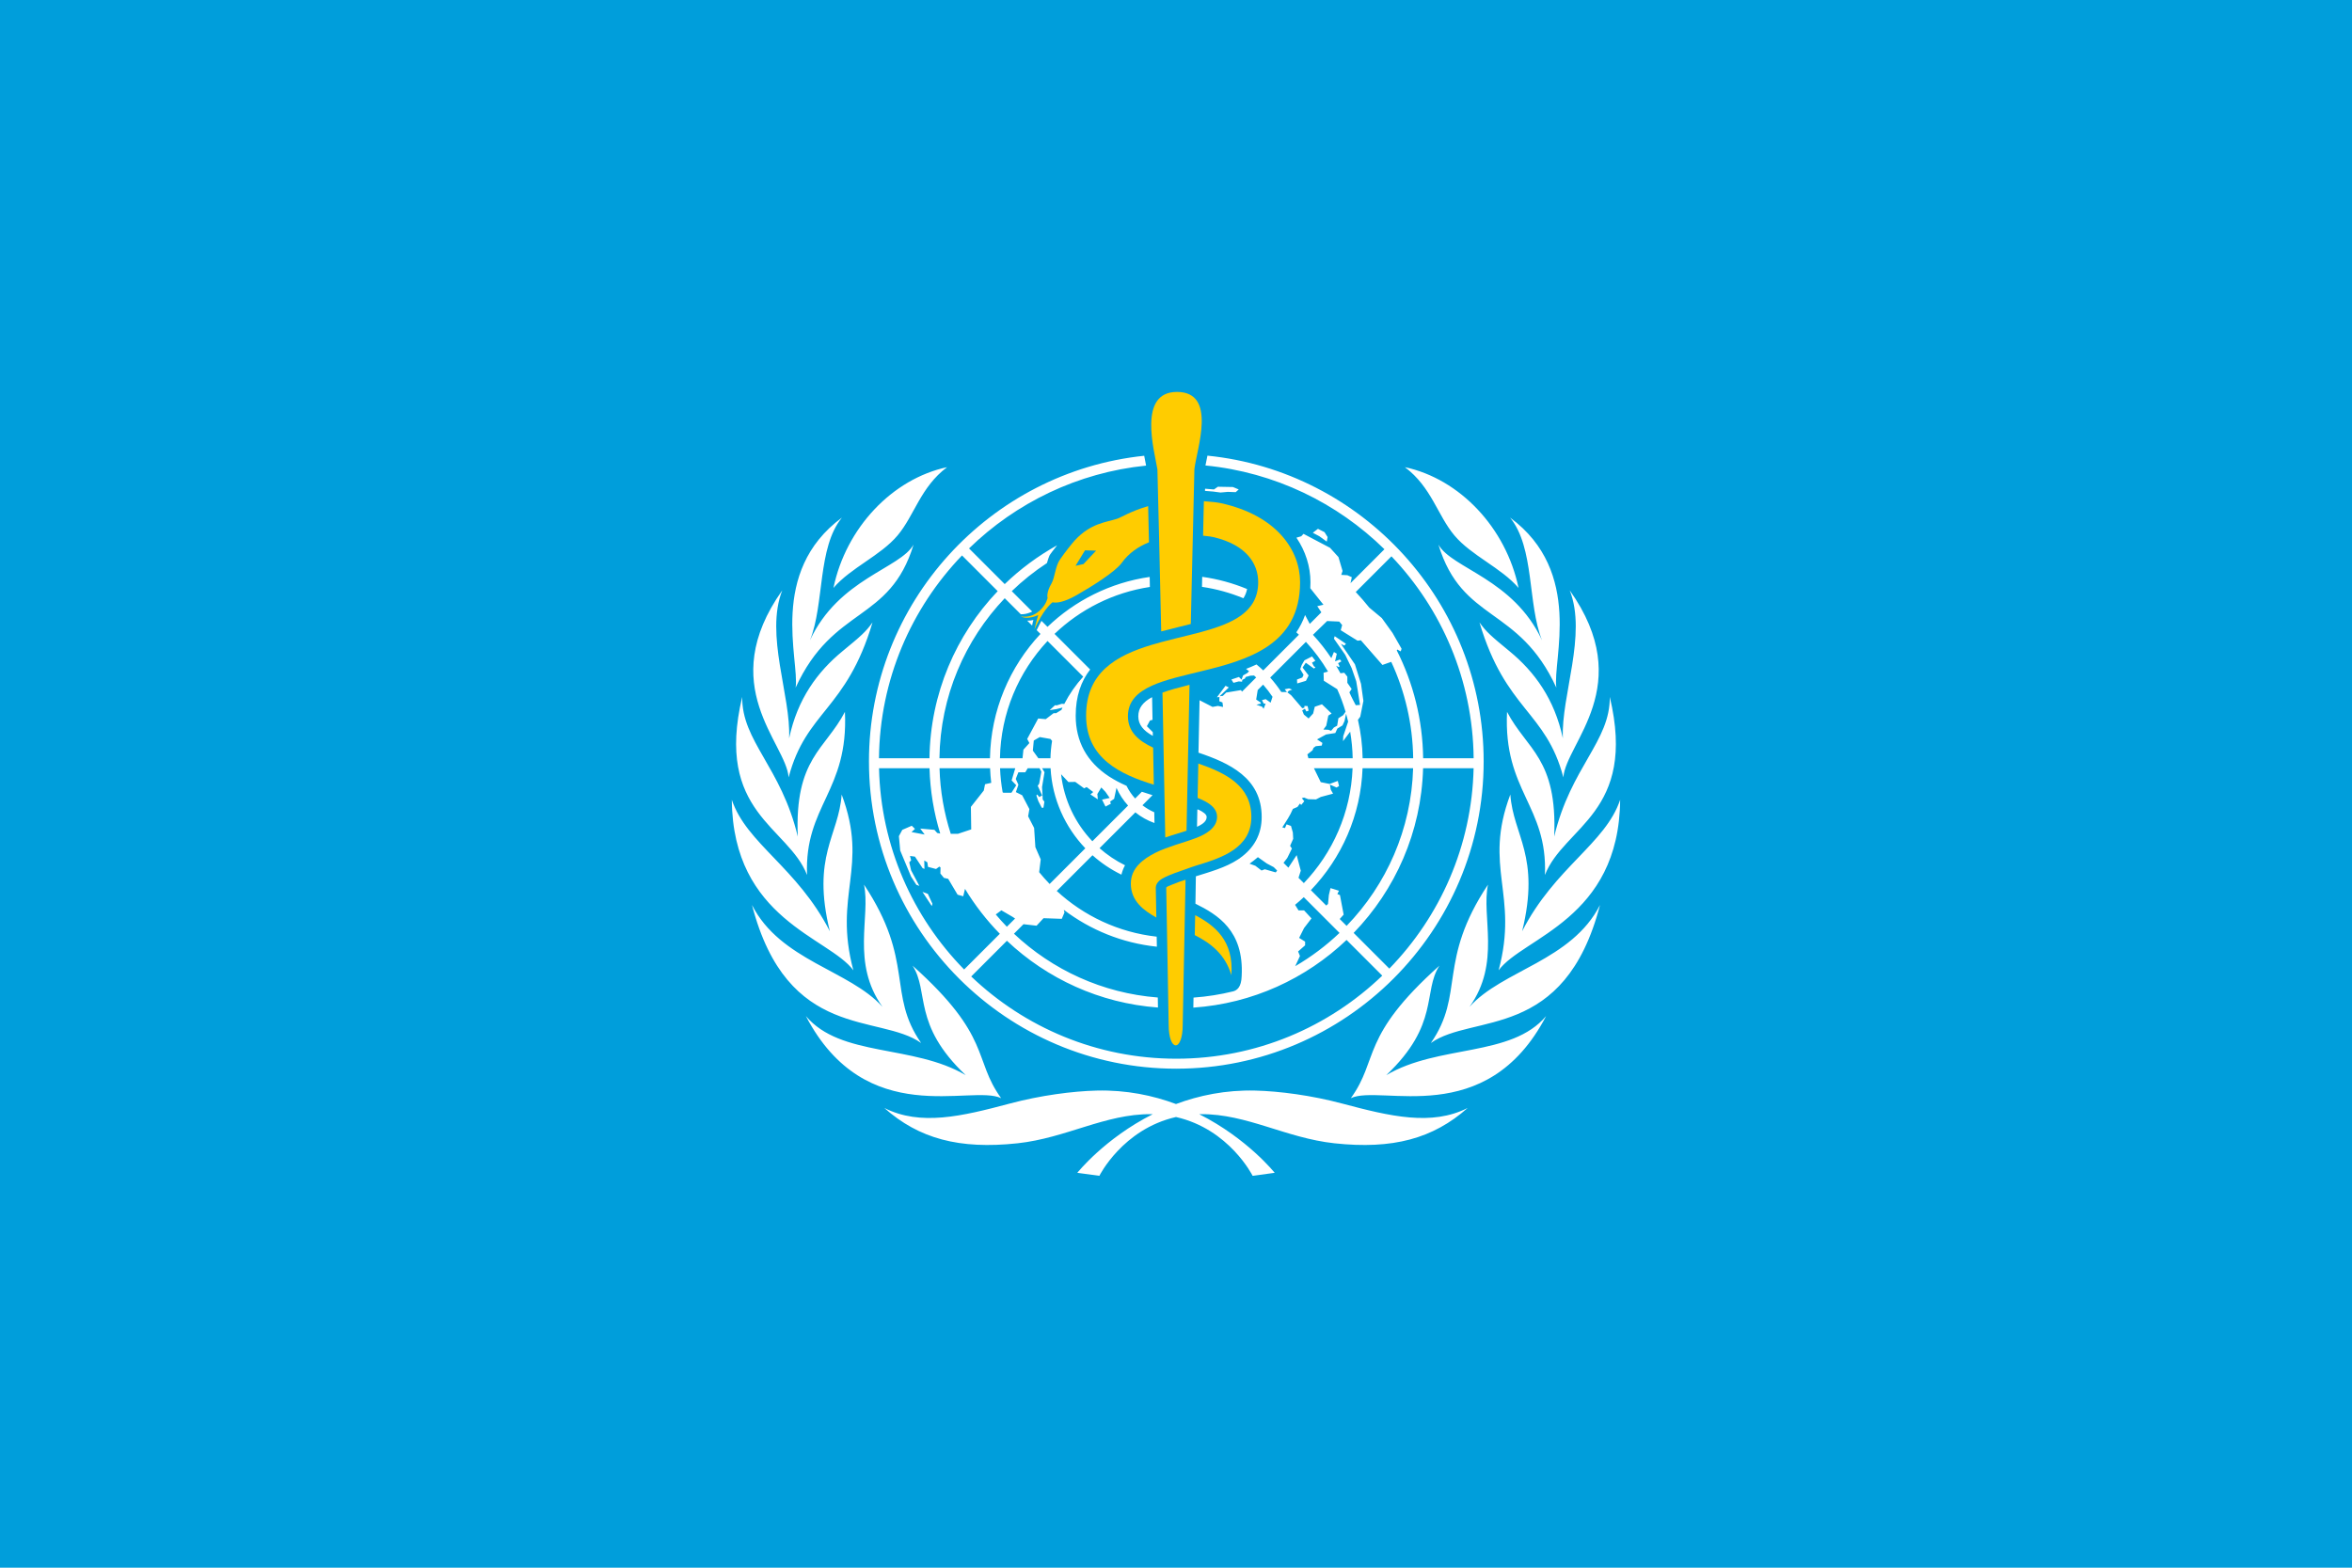 <svg height="600" viewBox="0 0 900 600" width="900" xmlns="http://www.w3.org/2000/svg"><path d="m0 0h900v600h-900z" fill="#009edb"/><path d="m0 0c.827-.985 2.271-1.566 3.118-2.553-.606 2.919-2.859 5.304-5.524 5.872 1.298-.978 1.579-2.333 2.406-3.319m-32.027-7.401c1.835 3.995 4.574 3.149 5.734 6.955-.655-1.167-3.647-1.66-5.036-4.652.709 1.778.354 4.497 1.553 5.965-3.586-2.645-2.058-6.925-2.251-8.268m3.324-9.578c.329-1.557-.637-3.801.9-5.946-1.594 1.786-4.965 2.24-6.345 4.955 1.721-6.635 6.2-5.269 8.223-6.711-1.663 2.389-.303 3.977-2.778 7.702m-.517-4.167c-.992 3.709.77 4.988-.569 8.548-.139-2.005-1.475-2.982-.574-6.648-1.591 3.106-4.053 4.262-4.766 6.392.05-5.823 4.728-6.685 5.909-8.292m7.184-6.217c-1.376 1.905-.437 2.983-4.306 6.444.82-1.264-.025-2.853 2.584-5.325-2.552 1.506-6.075.862-7.771 2.874 2.915-5.579 8.041-3.3 9.493-3.993m18.723 1.119c2.61 2.472 1.765 4.061 2.585 5.325-3.869-3.461-2.93-4.539-4.307-6.444 1.453.693 6.579-1.586 9.494 3.993-1.696-2.012-5.219-1.368-7.772-2.874m4.046 3.319c1.537 2.145.57 4.389.9 5.946-2.475-3.725-1.115-5.313-2.778-7.702 2.023 1.442 6.502.076 8.223 6.711-1.38-2.715-4.751-3.169-6.345-4.955m-6.18-4.702c-1.512.404-3.07.604-4.23.633-1.446.036-2.739-.237-3.858-.654-1.119.417-2.412.69-3.858.654-1.16-.029-2.717-.229-4.23-.633-2.327-.62-4.339-1.1-6.092-.212 1.68-1.492 3.641-2.023 6.475-1.718 2.359.254 4.262 1.432 6.486 1.417.03 0 .058-.002.087-.003-2.343-1.183-3.666-2.85-3.666-2.85l1.073-.145s1.129 2.27 3.725 2.859c2.596-.589 3.725-2.859 3.725-2.859l1.073.145s-1.323 1.667-3.666 2.85c.029.001.057.003.086.003 2.225.015 4.128-1.163 6.487-1.417 2.834-.305 4.795.226 6.475 1.718-1.753-.888-3.765-.408-6.092.212m-24.183 19.048c-.96-1.841-2.451-2.262-2.292-6.064-.804 3.377-2.727 4.633-2.702 6.792-1.338-5.631 2.234-6.3 3.153-8.66-.135 3.383 2.023 4.064 1.841 7.932m1.341 4.349c-.334-.467-.569-.666-1.46-1.4-1.215-1-2.185-2.316-2.594-4.234.093 2.064-1.183 5.031-.334 7.194-3.285-4.638.187-7.416.31-9.094.849 3.232 2.806 3.257 4.078 7.534m33.562-5.634c-.409 1.918-1.379 3.234-2.594 4.234-.891.734-1.126.933-1.46 1.4 1.272-4.277 3.229-4.302 4.078-7.534.124 1.678 3.595 4.456.31 9.094.849-2.163-.426-5.13-.334-7.194m2.785-2.99c-.712-2.13-3.174-3.286-4.765-6.392.901 3.666-.434 4.643-.574 6.648-1.339-3.56.423-4.839-.569-8.548 1.181 1.607 5.859 2.469 5.908 8.292m-5.499 4.275c-.182-3.868 1.978-4.549 1.842-7.932.918 2.36 4.491 3.029 3.153 8.66.025-2.159-1.898-3.415-2.702-6.792.159 3.802-1.331 4.223-2.293 6.064m-29.629 8.579c.827.986 1.108 2.341 2.406 3.319-2.664-.568-4.918-2.953-5.524-5.872.847.987 2.291 1.568 3.118 2.553m26.293-.446c1.16-3.806 3.9-2.96 5.733-6.955-.192 1.343 1.336 5.623-2.25 8.268 1.199-1.468.844-4.187 1.553-5.965-1.389 2.992-4.382 3.485-5.036 4.652m-9.301-2.161c-.689.285-1.421.488-2.183.594-.003-.161-.007-.325-.01-.488.702-.103 1.377-.291 2.014-.554.085.134.145.282.179.448m-.555 4.71.147.132-.279.118-.733.014-.19-.132-.433.036-.005-.105c.275-.018.543-.044.755-.08l.357.032zm-1.411-15.794c0 .125-.164.247-.409.362h-.044c-.003-.101-.011-.596-.016-.839.301.136.469.281.469.477m-8.486 9.308c.017.1.036.181.062.269-.091-.022-.196-.033-.3-.031zm-3.408 3.409 1.735-1.736c-2.023-2.121-3.277-4.979-3.317-8.125h-2.455c.04 3.823 1.57 7.294 4.037 9.861m-1.059-13.522-.145.027-.137.153-.689.061.214-.29-.639.121.168.154-.156.153-.46-.2-.165-.306.063-.698.529-1.269.256-.398.146-.054-.402.76-.088.387.091.096-.055.213.24-.032.371-.56.092-.038-.01.409.15-.087.032-.223.391-.103.161.117.057-.04-.007-.298.172-.211.208-.047.456-.77.275-.077.086.36c.479-.792 1.048-1.525 1.693-2.184l-1.736-1.736c-2.488 2.536-4.051 5.982-4.137 9.786h2.455c.031-1.102.211-2.167.52-3.176m2.424 3.176c.009-.24.029-.476.056-.71l-.301-.068-.061-.306-.627-.795.016-1.095-.642-.214-.352-.003c-.326 1.01-.516 2.081-.547 3.191zm.55-6.91.551-.321.114-.078-.399-.399c-.187.193-.366.393-.54.598zm2.243 13.097 1.735-1.735c-.362-.398-.673-.844-.921-1.327l-.121.008-.245-.077-.084.008-.26-.241.329.052.295.074c-.017-.037-.035-.074-.052-.112l-.258-.16h-.122l-.383-.291-.367.031-.535-.994.107-.199-.29-.321-.044-.418h-1.097c.039 2.201.91 4.203 2.313 5.702m1.779-7.164.122.061.322-.242-.139-.114.361-.24-.023.258.192.318.202-.213.206-.296-.372-.082.168-.337.26.137-.033.108.193.131.114.535c.141-.318.332-.609.564-.862l-1.736-1.735c-.828.869-1.381 2.002-1.52 3.258l.355-.379.334.007zm-2.493 1.834.046.49.291.168.52-.092.078-.094c-.045-.276-.072-.558-.079-.844h-.588zm-.807-1.685-.232-.363h-.398l-.031.023c-.068.381-.111.771-.126 1.168h.74l-.177-.593zm1.623-4.8c-.178.184-.348.375-.509.574l.076.621-.26.596-.061.933-.291.566.061.352-.351.672-.306.153.124.358-.129.283.127.323h.336l.118.197h.574l.09-.17-.108-.583-.07-.101.216-.469-.142-.078-.099.125-.041-.047.097-.278.169-.325.079.007.046.292-.082.107-.009.197-.024.407.12.721-.117.195h.412c.081-1.506.71-2.868 1.689-3.893zm14.78-2.38c2.019 2.086 3.291 4.901 3.376 8.008h2.456c-.086-3.784-1.633-7.212-4.097-9.744zm-.677.676.191.214-.18.949-.126.05.077.161-.41.129-.08-.34-.041-.43-.086-.078-.748.748c1.488 1.554 2.429 3.633 2.513 5.929h2.458c-.085-2.973-1.302-5.667-3.234-7.666zm-2.164-2.294.231.496-.09.22.34.299v.18l-.29.181.24.479.36.469-.36.39h-.27l-.168.27c.145.12.287.243.424.372l1.737-1.738c-.65-.619-1.373-1.163-2.154-1.618m-.332 4.79-.236.236.181.235.227.46-.089.131.151.341-.017.309-.091.319-.214.076-.079-.181-.128.034c.185.295.38.572.514.898l.221.095.123.167.06-.07.15.18-.12.15.11.03.2-.08.38-.01.23.119.599.16-.113.199-.039.241.322-.14.12.07-.06.25-.395-.148-.434.088-.331.677h1.879c-.083-2.162-.97-4.121-2.37-5.586l-.259.258.111.345-.2.759zm-.884 9.244 1.737 1.737c.407-.44.766-.924 1.074-1.443l-.216-.059.011-.388.652-.411c.159-.354.295-.72.406-1.098l-.114-.166-.235-.15-.059-.36-.16-.09-.134-.158-.136.048-.239.011.139.189.1.49.16.1-.47.449-.349-.119-.08-.33-.22-.24-.23.19-.081.202.131.081.072-.133.108.039-.047.222-.153.009-.01-.09-.1-.02-.539.629-.183.141.07.075.164.057-.152.06s-.19-.044-.212-.044l.108-.136-.274.005c-.163.247-.343.481-.539.701m.269-9.474-.53.152-.16-.06-.3.23-.282.102c.14.1.275.205.405.317l.437-.309.333-.176.166-.165zm-.941 8.155.22.051-.01.053-.219.146.075.464.262.262c.165-.187.318-.385.457-.592l-.092-.285-.24.171-.182-.05.089-.169h.09l-.099-.25-.07.1zm2.949-1.688.44.24.449.07.1.219.249.151.097.209.078.363c.036-.128.069-.257.099-.388l-.238-.71-.01-.24.347.462c.071-.422.114-.853.122-1.292h-2.153l-.05.187.25.199.05.12.11.08.29.03.03.13zm.491 5.756.59-.026.14-.17-.069-.25.818-.51.161.02 1.048-1.199.429.15c.664-1.429 1.044-3.015 1.066-4.687h-2.457c-.01.641-.09 1.265-.228 1.868l.112.152.153.769-.115.827-.296.95-.685 1.002.166-.088.084.084-.549.372-.037-.122.549-.785.312-.645.222-.638.071-.429.114-.723-.207-.015s-.236.442-.31.626l.11.163-.209.3v.3l-.15.189-.186-.024c-.067.124-.136.247-.209.367l.131-.068.036.036-.07.155.16.09-.073.09-.237-.09.086.372-.14.081-.126-.298c-.269.402-.566.782-.894 1.135zm3.127 3.147c2.443-2.562 3.957-6.017 3.996-9.819h-2.455c-.024 1.882-.483 3.662-1.281 5.242l.021.044.17-.089.04.129-.44.77-.519.72-.61.509c-.209.261-.428.515-.658.758zm-7.234-14.591-.001.013.004-.011c-.001 0-.002-.001-.003-.002m-3.225-10.323c8.239 0 14.942 6.704 14.942 14.943 0 7.728-5.898 14.105-13.428 14.866-.006-.029-.012-.058-.018-.086-.03-.145-.057-.276-.079-.392 3.373-.33 6.409-1.824 8.701-4.073l-1.649-1.649.063.29-.215.096-.298.017.063.19-.199.675-.41.451-1.289.679-.11-.118-.234-.068c.442-.652.682-1.405.682-2.166 0-.099-.003-.197-.008-.293l.639-.802-.3-.07.198-.299-.563-.563-.227.432c-.107-.301-.251-.581-.426-.842.042-.039.085-.077.126-.116l-1.735-1.736c-.105.101-.215.197-.327.29-.166-.077-.336-.15-.509-.216.05-.038.1-.076.148-.115l-.088-.088-.203-.114-.076-.203-.127.127-.366-.123.101-.161.253.068.164-.013.013.089.127.064.038.076.228.063.178.008c.034-.031.069-.062.103-.094l-.688-.689-.052.074-.719-.12-.16-.16-.158-.019.447.428-.16.081-.417-.559.122.013-.007-.205.153-.059.03-.22-.25.051-.262-.049-.631.325s-.035-1.696-.053-2.549c1.491-.501 3.073-1.225 3.073-3.128 0-.834-.361-1.51-1.072-2.009l.006-.001c-.011-.007-.022-.015-.033-.022l-.003.002c-.016-.011-.031-.022-.048-.033-.603-.398-1.378-.61-2.05-.821-.004-.002-.021-1.332-.021-1.332 1.07-.531 2.367-1.305 2.248-3.517-.015-.544-.227-.694-.409-.744-.625-.155-1.271-.258-1.932-.305-.003-.172-.006-.336-.009-.488 2.878.198 5.481 1.413 7.449 3.291l1.736-1.736c-2.6-2.5-6.13-4.039-10.013-4.039-3.862 0-7.375 1.523-9.971 3.999l1.736 1.736c1.948-1.841 4.51-3.037 7.343-3.246-.003.149-.005.313-.008.487-2.696.209-5.134 1.351-6.992 3.102l.463.463.636-.073.338.365.887-.031.131.308-.031.129c1.284-.975 2.836-1.616 4.523-1.792-.003.189-.006.355-.009.488-1.864.208-3.549 1.014-4.858 2.222l1.737 1.737c.421-.376.894-.695 1.407-.944.039.166.098.318.175.456-.45.223-.867.502-1.239.832l1.741 1.741c.276-.222.59-.398.93-.518-.003.173-.007.353-.01.523-.207.09-.4.204-.575.34l.491.491c-.173.052-.346.107-.52.166l-.327-.328c-.167.184-.307.392-.418.617-.299.133-.589.283-.859.46-1.07.704-1.612 1.696-1.612 2.95 0 .958.268 1.683.703 2.245l-1.732 1.732c1.248 1.191 2.852 2.013 4.635 2.282-.003.168-.006.332-.009.488-1.913-.275-3.635-1.15-4.968-2.428l-.293.293c-.066-.116-.144-.265-.233-.453l.184-.184c-1.49-1.588-2.416-3.71-2.455-6.045h-2.457c.039 3.012 1.24 5.749 3.175 7.782l.781-.78c.035-.001.072 0 .11.003.138.01.293.053.443.129l-.992.992c.524.507 1.096.964 1.709 1.365.049.165.095.309.121.362.03.06.186.266.375.503-.931-.516-1.788-1.152-2.548-1.887l-1.735 1.735c2.276 2.215 5.277 3.689 8.608 4.027-.011.059-.02.105-.02.105-.023.115-.047.241-.072.373-7.508-.783-13.381-7.149-13.381-14.861 0-8.239 6.703-14.943 14.942-14.943m7.355 25.851-.15.239-.319.161-.25-.191.319-.17.36-.26zm-1.488-6.928.01-.19.426.127.13.26-.294.385.156.235.398-.283.072.058-.078.057-.09.17.163.094-.161.21-.371-.189-.131-.225-.074-.204.164-.276-.06-.13zm-17.754-11.014.03.111-.221.48-.262.097zm10.039 9.228c0-.413.251-.703.708-.954 0 0-.002.07-.004.183l-.287.288.151.276.124.034c-.009.481-.019 1.018-.021 1.094l-.022-.003c-.419-.231-.649-.515-.649-.918" fill="#fff" transform="matrix(7.871 0 0 -7.871 556.533 204.923)"/><g fill="#fc0"><path d="m0 0c.77-.39 1.481-.928 1.779-1.949.13 1.69-.818 2.424-1.759 2.919.001-.002-.02-.971-.02-.97" transform="matrix(7.871 0 0 -7.871 457.177 357.893)"/><path d="m0 0c0 1.537-1.115 3.241-3.845 3.843-.202.044-.511.075-.833.096-.006-.231-.018-.762-.018-.762-.004-.166-.017-.782-.02-.914.251-.022.438-.053.524-.074 1.587-.379 2.155-1.289 2.155-2.189 0-1.458-1.248-2.008-2.78-2.423-.166-.045-.336-.088-.507-.132-.465-.116-.945-.228-1.416-.355-.17-.045-.338-.094-.504-.144-1.699-.517-3.159-1.336-3.159-3.435 0-2.079 1.666-2.856 3.292-3.357-.011.597-.023 1.2-.034 1.802-.719.336-1.225.78-1.225 1.526 0 .729.461 1.168 1.166 1.487.156.071.324.135.502.196.405.138.86.254 1.337.37.167.04.337.081.508.123 2.29.554 4.857 1.271 4.857 4.342" transform="matrix(7.871 0 0 -7.871 497.483 222.832)"/><path d="m0 0c.004-.84.621-1.298 1.24-1.643-.002.141-.027 1.441-.027 1.463.013.259.265.415.467.51.298.141.6.243.984.376.183.064.341.126.516.179 1.243.374 2.679.851 2.679 2.363 0 1.514-1.232 2.133-2.579 2.598-.01-.482-.024-1.185-.033-1.672.569-.223.945-.495.945-.926 0-.541-.578-.853-.988-1.011-.17-.067-.43-.153-.502-.176-.331-.102-.686-.221-1.017-.343-.176-.065-.345-.137-.504-.218-.582-.299-1.185-.735-1.181-1.5" transform="matrix(7.871 0 0 -7.871 432.717 338.24)"/><path d="m0 0c-.827-.236-1.313-.548-1.497-.61-.536-.178-1.291-.208-2.071-1.057-.139-.152-.477-.577-.717-.925-.235-.339-.245-.884-.418-1.176-.25-.424-.191-.667-.191-.667l.008-.012c-.009-.053-.059-.278-.287-.532-.261-.289-.604-.45-1.013-.385.355-.177.847.071.847.071s-.094-.268-.188-.707c.399.904.764 1.233.879 1.325.172-.039.526-.023 1.185.355.745.427 1.866 1.126 2.183 1.567.342.476.812.791 1.32.995-.014.666-.028 1.259-.04 1.758m-3.144-2.817-.385-.084.46.753.539-.017z" transform="matrix(7.871 0 0 -7.871 439.34 193.715)"/><path d="m0 0c-.071-.025-.258-.105-.376-.146-.125-.045-.283-.108-.283-.153 0-.011.119-6.512.119-6.655 0-1.339.683-1.347.683 0 0 .096.137 7.046.137 7.046s-.164-.05-.28-.092" transform="matrix(7.871 0 0 -7.871 451.447 337.422)"/><path d="m0 0c.213.074.423.139.621.2.148.045.285.088.412.13.009.409.125 6.067.146 7.095-.508-.126-.951-.245-1.315-.379.015-.772.124-6.428.136-7.046" transform="matrix(7.871 0 0 -7.871 445.894 320.538)"/><path d="m0 0c-1.915 0-1.102-2.84-.95-3.766.007-.043.155-6.416.185-7.879.291.077.58.148.86.217.201.049.393.097.578.144.03 1.408.171 7.49.175 7.53.114.99 1.118 3.754-.848 3.754" transform="matrix(7.871 0 0 -7.871 450.364 150)"/></g></svg>
